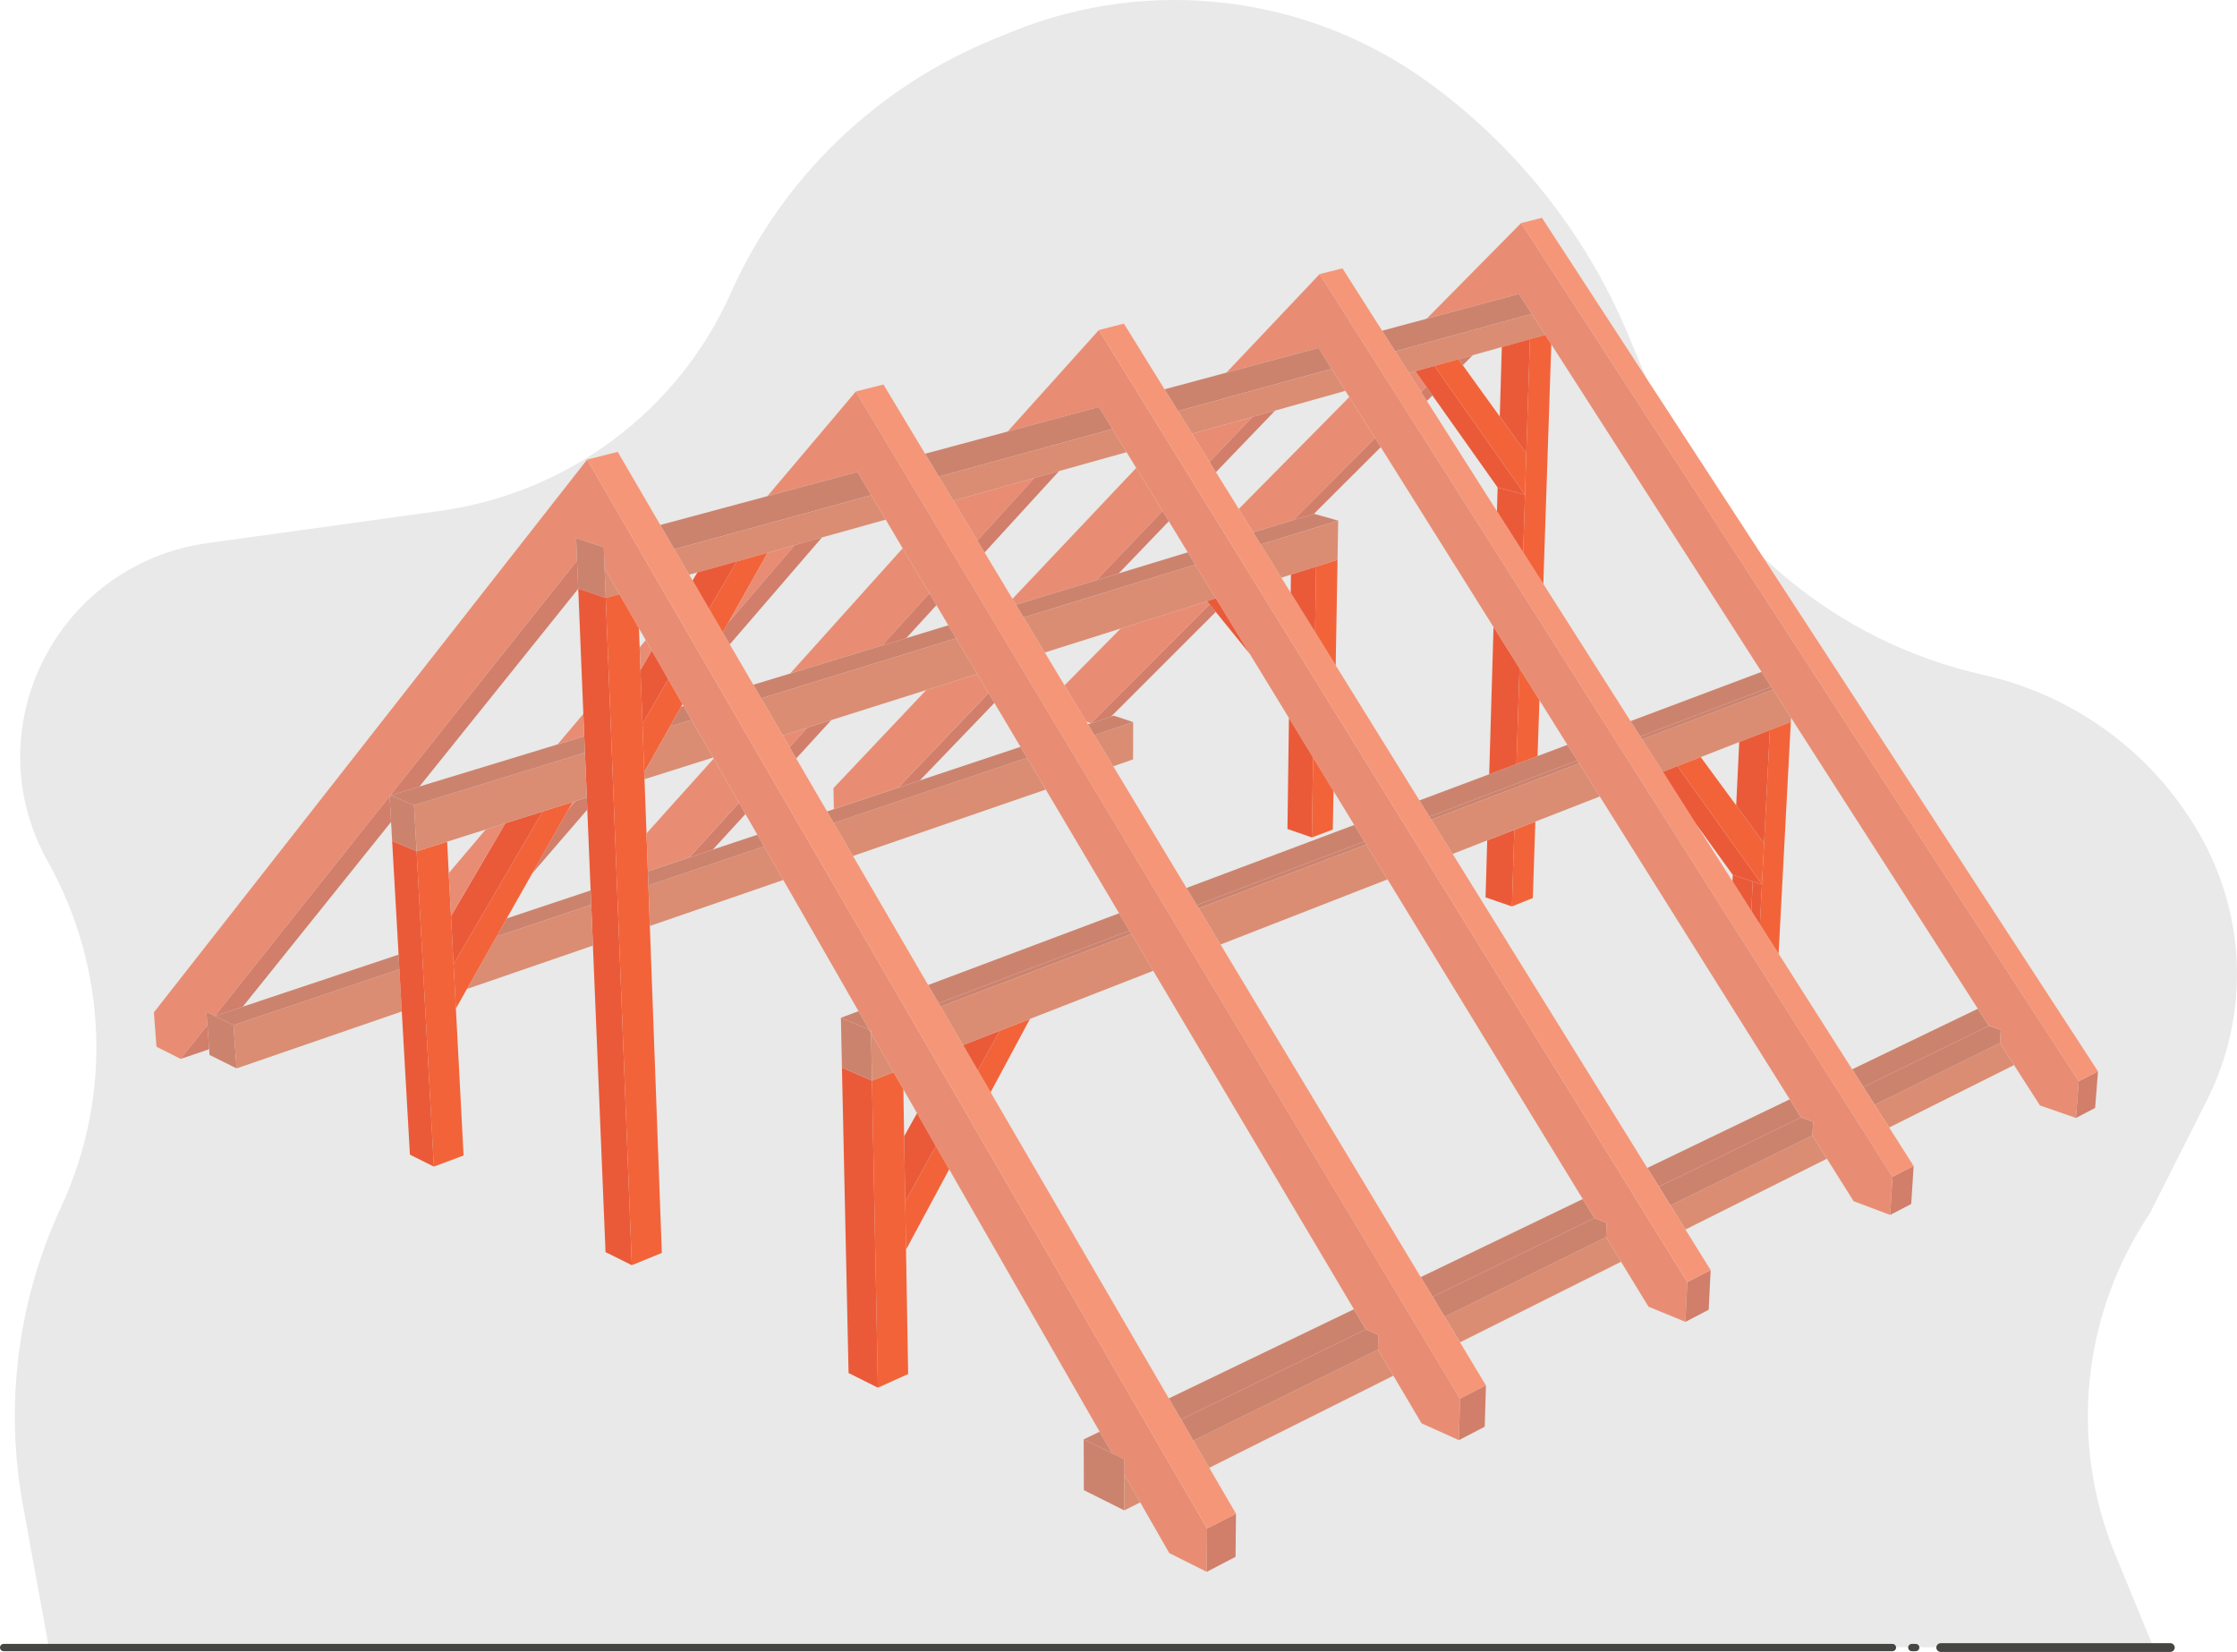 <?xml version="1.0" encoding="UTF-8"?><svg xmlns="http://www.w3.org/2000/svg" viewBox="0 0 294.36 217.34"><defs><style>.d{fill:#e88d74;}.e{fill:#da8d73;}.f{fill:#f69678;}.g{fill:#f36339;}.h{fill:#cc836e;}.i{stroke-width:.96px;}.i,.j{fill:none;stroke:#464542;stroke-linecap:round;stroke-linejoin:round;}.k{fill:#d17e6b;}.l{fill:#e8e9e8;}.m{fill:#ea5a39;}.j{stroke-width:1.15px;}</style></defs><g id="a"/><g id="b"/><g id="c"><g><path class="l" d="M6.43,216.77l-3.42-18.77c-2.42-13.26-.66-26.94,5.02-39.17h0c6.77-14.57,6.12-31.46-1.74-45.48h0c-9.78-17.42,1.14-39.15,21.06-41.9l30.49-4.22c16.86-2.33,31.32-13.1,38.25-28.51l.15-.34c6.79-15.08,19.18-26.98,34.58-33.25l2.29-.94c18.25-7.42,39.07-4.87,54.95,6.72h0c11.6,8.47,20.65,19.91,26.17,33.1l3.69,8.81c7.61,18.21,23.68,31.63,43.08,35.98h0c12.39,2.79,22.94,10.76,28.93,21.86h0c5.73,10.63,5.91,23.35,.46,34.13l-7.51,14.88h0c-8.92,13.27-10.63,30.07-4.55,44.84l5.03,12.22H6.43v.02Z"/><g><line class="i" x1="249.02" y1="216.77" x2=".48" y2="216.77"/><line class="i" x1="252.08" y1="216.77" x2="251.57" y2="216.77"/><line class="j" x1="285.59" y1="216.77" x2="255.37" y2="216.77"/></g></g><g><polygon class="d" points="147.95 191.99 146.32 191.19 144.7 188.37 124.9 153.85 123.15 150.8 120.67 146.46 118.87 143.33 117.57 141.07 114.62 135.93 114.62 135.58 114.36 135.47 112.97 133.04 103.07 115.78 100.54 111.37 99.66 109.83 98.09 107.1 97.25 105.63 93.91 99.81 93.83 99.67 90.98 94.71 89.94 92.89 89.81 92.66 87.93 89.38 85.76 85.6 84.97 84.22 84.08 82.67 81.5 78.18 79.56 74.79 79.45 72.01 75.81 70.8 75.93 73.77 51.36 104.65 51.26 104.61 51.27 104.77 28.27 133.68 27.16 133.14 27.29 134.9 23.77 139.32 20.59 137.72 20.25 133.2 77.26 60.47 158.84 201.11 158.79 206.81 153.86 204.34 150.04 197.67 147.95 194.03 147.95 191.99"/><polygon class="h" points="146.32 191.19 147.95 191.99 147.95 194.03 147.94 198.72 142.62 196.06 142.6 189.38 146.32 191.19"/><polygon class="h" points="146.32 191.19 142.6 189.38 144.7 188.37 146.32 191.19"/><polygon class="e" points="147.94 198.72 147.95 194.03 150.04 197.67 147.94 198.72"/><polygon class="k" points="162.58 204.83 158.79 206.81 158.84 201.11 162.64 199.16 162.58 204.83"/><polygon class="f" points="77.26 60.47 81.28 59.45 86.89 69.07 88.74 72.26 90.69 75.61 91.14 76.38 93.31 80.11 95.12 83.21 96.03 84.78 99.13 90.09 100.17 91.88 103.01 96.76 103.91 98.3 104.77 99.79 108.83 106.76 109.71 108.28 112.24 112.62 122.13 129.6 123.52 131.99 123.78 132.44 126.73 137.5 128.67 140.83 130.35 143.71 153.8 183.99 155.42 186.76 157.04 189.55 159.12 193.12 162.64 199.16 158.84 201.11 77.26 60.47"/><polygon class="h" points="27.29 134.9 27.16 133.14 28.27 133.68 30.73 134.88 31.13 140.57 27.57 138.8 27.51 137.97 27.29 134.9"/><polygon class="k" points="27.51 137.97 27.43 138.08 23.77 139.32 27.29 134.9 27.51 137.97"/><polygon class="e" points="31.13 140.57 30.73 134.88 52.55 127.53 52.87 133.08 31.13 140.57"/><polygon class="h" points="30.73 134.88 28.27 133.68 31.95 132.45 52.45 125.6 52.55 127.53 30.73 134.88"/><polygon class="h" points="79.45 72.01 79.56 74.79 79.71 78.68 76.08 77.43 75.93 73.77 75.81 70.8 79.45 72.01"/><polygon class="m" points="76.08 77.43 79.71 78.68 83.14 166.46 79.68 164.74 78.02 124.41 77.8 119.03 77.72 117.16 77.28 106.52 77.22 104.92 76.97 99.02 76.88 96.87 76.76 93.93 76.09 77.46 76.08 77.43"/><polygon class="e" points="79.71 78.68 79.56 74.79 81.5 78.18 79.71 78.68"/><polygon class="g" points="79.71 78.68 81.5 78.18 84.08 82.67 84.17 85.17 84.28 88.14 84.54 95.2 84.77 101.61 84.81 102.52 85.07 109.65 85.25 114.64 85.32 116.49 85.51 121.83 87.09 164.85 83.14 166.46 79.71 78.68"/><polygon class="k" points="75.93 73.77 76.08 77.43 76.09 77.46 55.2 103.48 51.36 104.65 75.93 73.77"/><polygon class="g" points="84.77 101.61 84.54 95.2 87.93 89.38 89.81 92.66 89.62 92.99 88.17 95.57 84.77 101.61"/><polygon class="m" points="87.93 89.38 84.54 95.2 84.28 88.14 85.76 85.6 87.93 89.38"/><polygon class="d" points="85.76 85.6 84.28 88.14 84.17 85.17 84.97 84.22 85.76 85.6"/><polygon class="k" points="31.95 132.45 28.27 133.68 51.27 104.77 51.46 108.14 31.95 132.45"/><polygon class="e" points="78.02 124.41 61.44 130.12 65.34 123.22 77.8 119.03 78.02 124.41"/><polygon class="e" points="103.07 115.78 85.51 121.83 85.32 116.49 100.54 111.37 103.07 115.78"/><polygon class="h" points="77.8 119.03 65.34 123.22 66.68 120.84 77.72 117.16 77.8 119.03"/><polygon class="h" points="100.54 111.37 85.32 116.49 85.25 114.64 89.6 113.19 90.7 112.82 93.8 111.78 99.66 109.83 100.54 111.37"/><polygon class="k" points="93.8 111.78 90.7 112.82 97.25 105.63 98.09 107.1 93.8 111.78"/><polygon class="e" points="183.35 181 159.12 193.12 157.04 189.55 181.32 177.58 183.35 181"/><polygon class="e" points="213.31 166.01 192.12 176.61 190.1 173.25 211.34 162.78 213.31 166.01"/><polygon class="e" points="240.4 152.45 221.78 161.77 219.82 158.6 238.49 149.4 240.4 152.45"/><polygon class="e" points="265.02 140.13 248.59 148.35 246.69 145.36 263.16 137.24 265.02 140.13"/><polygon class="h" points="263.16 137.24 246.69 145.36 245.2 143.02 261.71 134.97 263.28 135.5 263.16 137.24"/><polygon class="h" points="261.71 134.97 245.2 143.02 243.72 140.69 260.26 132.72 261.71 134.97"/><polygon class="h" points="238.49 149.4 219.82 158.6 218.29 156.13 236.99 147.02 238.59 147.6 238.49 149.4"/><polygon class="h" points="236.99 147.02 218.29 156.13 216.76 153.67 235.51 144.64 236.99 147.02"/><polygon class="m" points="195.48 118.07 195.7 110.57 199.27 109.18 198.95 119.26 195.48 118.07"/><polygon class="g" points="201.7 118.15 198.95 119.26 199.27 109.18 202.03 108.1 201.7 118.15"/><polygon class="h" points="211.34 162.78 190.1 173.25 188.52 170.63 209.8 160.26 211.41 160.91 211.34 162.78"/><polygon class="h" points="209.8 160.26 188.52 170.63 186.95 168.03 208.27 157.76 209.8 160.26"/><polygon class="h" points="181.32 177.58 157.04 189.55 155.42 186.76 179.74 174.91 181.36 175.63 181.32 177.58"/><polygon class="h" points="179.74 174.91 155.42 186.76 153.8 183.99 178.16 172.26 179.74 174.91"/><polygon class="f" points="112.62 51.51 116.25 50.59 121.73 59.7 123.55 62.71 125.45 65.87 128.62 71.13 129.56 72.69 133.23 78.79 133.69 79.56 134.7 81.24 137.48 85.85 140.08 90.17 142.96 94.96 143.16 95.29 144.02 96.72 146.49 100.82 156.13 116.83 157.48 119.08 157.74 119.5 160.61 124.27 186.95 168.03 188.52 170.63 190.1 173.25 192.12 176.61 195.53 182.28 192.13 184.03 112.62 51.51"/><polygon class="d" points="112.62 51.51 192.13 184.03 191.97 189.48 187.06 187.27 183.35 181 181.32 177.58 181.36 175.63 179.74 174.91 178.16 172.26 151.75 127.73 148.88 122.88 148.62 122.45 147.26 120.16 137.61 103.88 135.14 99.71 134.28 98.26 130.85 92.48 130.08 91.19 128.59 88.67 125.81 83.98 124.79 82.27 123.22 79.62 122.3 78.07 118.78 72.14 116.55 68.37 114.64 65.16 112.83 62.09 100.98 65.28 112.62 51.51"/><polygon class="k" points="192.13 184.03 195.53 182.28 195.37 187.71 191.97 189.48 192.13 184.03"/><polygon class="h" points="112.83 62.09 114.64 65.16 88.74 72.26 86.89 69.07 100.98 65.28 112.83 62.09"/><polygon class="e" points="88.74 72.26 114.64 65.16 116.55 68.37 108.16 70.71 104.59 71.72 101.02 72.72 96.95 73.86 91.76 75.31 90.69 75.61 88.74 72.26"/><polygon class="g" points="96.95 73.86 101.02 72.72 95.83 81.94 95.12 83.21 93.31 80.11 96.95 73.86"/><polygon class="m" points="96.95 73.86 93.31 80.11 91.14 76.38 91.76 75.31 96.95 73.86"/><polygon class="k" points="77.28 106.52 70.03 114.92 74.77 106.53 75.75 105.39 77.22 104.92 77.28 106.52"/><polygon class="d" points="75.75 105.39 74.77 106.53 75.34 105.52 75.75 105.39"/><polygon class="k" points="251.81 153.41 251.49 158.41 248.72 159.85 249.03 154.83 251.81 153.41"/><polygon class="d" points="221.78 173.92 216.92 171.92 213.31 166.01 211.34 162.78 211.41 160.91 209.8 160.26 208.27 157.76 182.58 115.7 179.77 111.11 179.53 110.71 178.2 108.54 175.47 104.07 172.79 99.68 169.61 94.47 164.46 86.04 159.99 78.73 157.28 74.29 156.29 72.67 153.8 68.58 152.98 67.24 149.51 61.57 148.24 59.49 146.38 56.45 144.61 53.54 132.59 56.78 144.6 43.42 222.03 168.69 221.78 173.92"/><polygon class="k" points="224.84 172.32 221.78 173.92 222.03 168.69 225.1 167.11 224.84 172.32"/><polygon class="f" points="225.1 167.11 222.03 168.69 144.6 43.42 147.89 42.58 153.24 51.22 155.02 54.08 156.87 57.07 159.16 60.77 160 62.12 163.01 66.96 164.91 70.04 165.9 71.64 168.61 76 169.84 77.99 173.05 83.16 175.76 87.54 186.78 105.31 188.1 107.45 188.35 107.84 191.15 112.35 216.76 153.67 218.29 156.13 219.82 158.6 221.78 161.77 225.1 167.11"/><polygon class="h" points="144.61 53.54 146.38 56.45 123.55 62.71 121.73 59.7 132.59 56.78 144.61 53.54"/><polygon class="e" points="123.55 62.71 146.38 56.45 148.24 59.49 139.36 61.98 136.11 62.89 125.45 65.87 123.55 62.71"/><polygon class="f" points="173.65 36.06 176.65 35.31 181.87 43.51 183.6 46.23 185.41 49.08 187 51.58 187.76 52.76 196.98 67.26 200.43 72.67 203.08 76.83 214.56 94.88 215.85 96.9 216.09 97.28 218.81 101.55 223.18 108.42 227.97 115.94 230.45 119.84 231.58 121.62 234.04 125.48 243.72 140.69 245.2 143.02 246.69 145.36 248.59 148.35 251.81 153.41 249.03 154.83 173.65 36.06"/><polygon class="d" points="161.38 49.03 173.65 36.06 249.03 154.83 248.72 159.85 243.91 158.04 240.4 152.45 238.49 149.4 238.59 147.6 236.99 147.02 235.51 144.64 210.51 104.79 207.79 100.44 207.54 100.06 206.25 98 202.57 92.12 199.95 87.94 196.53 82.5 181.69 58.83 180.95 57.65 177.55 52.24 177.04 51.42 175.23 48.53 173.5 45.77 161.38 49.03"/><polygon class="d" points="97.25 105.63 90.7 112.82 89.6 113.19 85.25 114.64 85.07 109.65 93.91 99.81 97.25 105.63"/><polygon class="h" points="173.5 45.77 175.23 48.53 155.02 54.08 153.24 51.22 161.38 49.03 173.5 45.77"/><polygon class="e" points="155.02 54.08 175.23 48.53 177.04 51.42 167.79 54.02 164.82 54.85 156.87 57.07 155.02 54.08"/><polygon class="k" points="276.07 140.96 275.69 145.77 273.17 147.09 273.54 142.26 276.07 140.96"/><polygon class="f" points="202.9 28.66 276.07 140.96 273.54 142.26 200.16 29.35 202.9 28.66"/><polygon class="d" points="187.72 41.94 200.16 29.35 273.54 142.26 273.17 147.09 268.43 145.44 265.02 140.13 263.16 137.24 263.28 135.5 261.71 134.97 260.26 132.72 235.68 94.44 233.3 90.73 233.06 90.36 231.8 88.4 204.13 45.3 203.33 44.06 201.56 41.3 199.87 38.67 187.72 41.94"/><polygon class="h" points="199.87 38.67 201.56 41.3 183.6 46.23 181.87 43.51 187.72 41.94 199.87 38.67"/><polygon class="e" points="183.6 46.23 201.56 41.3 203.33 44.06 201.32 44.62 197.62 45.66 193.8 46.73 191.91 47.26 188.75 48.14 186.23 48.85 185.41 49.08 183.6 46.23"/><polygon class="g" points="188.75 48.14 191.91 47.26 192.48 48.05 197.35 54.8 200.84 59.64 200.67 65.09 188.75 48.14"/><polygon class="m" points="188.75 48.14 200.67 65.09 197.07 64.14 188.49 52.03 187.68 50.9 186.23 48.85 188.75 48.14"/><polygon class="m" points="197.07 64.14 200.67 65.09 200.43 72.67 196.98 67.26 197.07 64.14"/><polygon class="g" points="200.67 65.09 200.84 59.64 201.32 44.62 203.33 44.06 204.13 45.3 203.08 76.83 200.43 72.67 200.67 65.09"/><polygon class="m" points="201.32 44.62 200.84 59.64 197.35 54.8 197.62 45.66 201.32 44.62"/><polygon class="g" points="59.99 132.7 61 152.03 57.09 153.49 54.82 112.01 58.84 110.74 59.05 114.88 59.35 120.53 59.68 126.86 59.99 132.7"/><polygon class="g" points="59.99 132.7 59.68 126.86 71.41 106.76 75.34 105.52 74.77 106.53 70.03 114.92 66.68 120.84 65.34 123.22 61.44 130.12 59.99 132.7"/><polygon class="m" points="71.41 106.76 59.68 126.86 59.35 120.53 66.5 108.31 71.41 106.76"/><polygon class="d" points="66.5 108.31 59.35 120.53 59.05 114.88 63.92 109.13 66.5 108.31"/><polygon class="h" points="51.27 104.77 51.26 104.61 51.36 104.65 51.27 104.77"/><polygon class="h" points="51.27 104.77 51.36 104.65 54.48 105.94 54.82 112.01 51.6 110.65 51.46 108.14 51.27 104.77"/><polygon class="m" points="51.6 110.65 54.82 112.01 57.09 153.49 53.94 151.92 52.87 133.08 52.55 127.53 52.45 125.6 51.6 110.65"/><polygon class="e" points="54.82 112.01 54.48 105.94 76.97 99.02 77.22 104.92 75.75 105.39 75.34 105.52 71.41 106.76 66.5 108.31 63.92 109.13 58.84 110.74 54.82 112.01"/><polygon class="h" points="54.48 105.94 51.36 104.65 55.2 103.48 73.37 97.94 76.88 96.87 76.97 99.02 54.48 105.94"/><polygon class="d" points="114.36 135.47 114.62 135.58 114.62 135.93 114.36 135.47"/><polygon class="g" points="135.53 134.06 130.35 143.71 128.67 140.83 131.56 135.61 135.53 134.06"/><polygon class="g" points="124.9 153.85 119.22 164.42 119.12 158.08 123.15 150.8 124.9 153.85"/><polygon class="g" points="119.12 158.08 119.22 164.42 119.5 180.78 115.52 182.58 114.74 142.18 117.57 141.07 118.87 143.33 118.97 149.51 119.12 158.08"/><polygon class="m" points="111.66 180.65 110.79 140.47 114.74 142.18 115.52 182.58 111.66 180.65"/><polygon class="h" points="114.74 142.18 110.79 140.47 110.65 133.91 114.36 135.47 114.62 135.93 114.74 142.18"/><polygon class="e" points="114.74 142.18 114.62 135.93 117.57 141.07 114.74 142.18"/><polygon class="h" points="114.36 135.47 110.65 133.91 112.97 133.04 114.36 135.47"/><polygon class="m" points="131.56 135.61 128.67 140.83 126.73 137.5 131.56 135.61"/><polygon class="m" points="123.15 150.8 119.12 158.08 118.97 149.51 120.67 146.46 123.15 150.8"/><polygon class="k" points="188.49 52.03 187.76 52.76 187 51.58 187.68 50.9 188.49 52.03"/><polygon class="k" points="193.8 46.73 192.48 48.05 191.91 47.26 193.8 46.73"/><polygon class="d" points="73.37 97.94 76.76 93.93 76.88 96.87 73.37 97.94"/><polygon class="d" points="187.68 50.9 187 51.58 185.41 49.08 186.23 48.85 187.68 50.9"/><polygon class="e" points="93.83 99.67 84.81 102.52 84.77 101.61 88.17 95.57 90.98 94.71 93.83 99.67"/><polygon class="h" points="90.98 94.71 88.17 95.57 89.62 92.99 89.94 92.89 90.98 94.71"/><polygon class="e" points="235.68 94.44 235.65 94.98 232.89 96.06 228.86 97.63 223.79 99.61 220.73 100.8 218.81 101.55 216.09 97.28 233.3 90.73 235.68 94.44"/><polygon class="h" points="214.56 94.88 231.8 88.4 233.06 90.36 215.85 96.9 214.56 94.88"/><polygon class="h" points="148.62 122.45 148.88 122.88 123.78 132.44 123.52 131.99 148.62 122.45"/><polygon class="h" points="179.53 110.71 179.77 111.11 157.74 119.5 157.48 119.08 179.53 110.71"/><polygon class="e" points="131.56 135.61 126.73 137.5 123.78 132.44 148.88 122.88 151.75 127.73 135.53 134.06 131.56 135.61"/><polygon class="h" points="179.53 110.71 157.48 119.08 156.13 116.83 178.2 108.54 179.53 110.71"/><polygon class="e" points="149.1 99.91 146.49 100.82 144.02 96.72 149.11 95.01 149.1 99.91"/><polygon class="h" points="149.11 95.01 144.02 96.72 143.16 95.29 143.56 95.16 146.2 94.28 146.56 94.16 149.11 95.01"/><polygon class="k" points="146.2 94.28 143.56 95.16 159.17 79.51 159.98 80.51 146.2 94.28"/><polygon class="d" points="159.17 79.51 143.56 95.16 142.96 94.96 140.08 90.17 147.47 82.69 158.83 79.1 159.17 79.51"/><polygon class="m" points="169.41 109.07 169.61 94.47 172.79 99.68 172.62 110.18 169.41 109.07"/><polygon class="g" points="172.62 110.18 172.79 99.68 175.47 104.07 175.38 109.15 172.62 110.18"/><polygon class="e" points="182.58 115.7 160.61 124.27 157.74 119.5 179.77 111.11 182.58 115.7"/><polygon class="m" points="218.81 101.55 220.73 100.8 231.85 116.36 230.64 115.97 228.01 115.11 223.18 108.42 218.81 101.55"/><polygon class="g" points="231.85 116.36 220.73 100.8 223.79 99.61 228.46 105.96 232.13 110.96 231.85 116.36"/><polygon class="g" points="231.85 116.36 232.13 110.96 232.89 96.06 235.65 94.98 234.04 125.48 231.58 121.62 231.85 116.36"/><polygon class="m" points="227.97 115.94 228.01 115.11 230.64 115.97 230.45 119.84 227.97 115.94"/><polygon class="m" points="231.85 116.36 231.58 121.62 230.45 119.84 230.64 115.97 231.85 116.36"/><polygon class="m" points="232.89 96.06 232.13 110.96 228.46 105.96 228.86 97.63 232.89 96.06"/><polygon class="h" points="207.54 100.06 207.79 100.44 188.35 107.84 188.1 107.45 207.54 100.06"/><polygon class="e" points="188.35 107.84 207.79 100.44 210.51 104.79 202.03 108.1 199.27 109.18 195.7 110.57 191.15 112.35 188.35 107.84"/><polygon class="h" points="207.54 100.06 188.1 107.45 186.78 105.31 195.96 101.87 199.55 100.52 202.32 99.48 206.25 98 207.54 100.06"/><polygon class="h" points="233.06 90.36 233.3 90.73 216.09 97.28 215.85 96.9 233.06 90.36"/><polygon class="h" points="148.62 122.45 123.52 131.99 122.13 129.6 147.26 120.16 148.62 122.45"/><polygon class="e" points="137.61 103.88 112.24 112.62 109.71 108.28 135.14 99.71 137.61 103.88"/><polygon class="h" points="135.14 99.71 109.71 108.28 108.83 106.76 109.73 106.46 117.06 104.01 118.19 103.64 121.04 102.68 134.28 98.26 135.14 99.71"/><polygon class="k" points="121.04 102.68 118.19 103.64 130.08 91.19 130.85 92.48 121.04 102.68"/><polygon class="d" points="130.08 91.19 118.19 103.64 117.06 104.01 109.73 106.46 109.67 103.7 121.88 90.79 128.59 88.67 130.08 91.19"/><polygon class="k" points="109.39 94.74 104.77 99.79 103.91 98.3 106.23 95.74 109.39 94.74"/><polygon class="d" points="106.23 95.74 103.91 98.3 103.01 96.76 106.23 95.74"/><polygon class="d" points="101.02 72.72 104.59 71.72 95.83 81.94 101.02 72.72"/><polygon class="k" points="95.83 81.94 104.59 71.72 108.16 70.71 96.03 84.78 95.12 83.21 95.83 81.94"/><polygon class="d" points="103.97 88.62 118.78 72.14 122.3 78.07 116.07 84.93 103.97 88.62"/><polygon class="k" points="116.07 84.93 122.3 78.07 123.22 79.62 119.25 83.96 116.07 84.93"/><polygon class="h" points="116.07 84.93 119.25 83.96 124.79 82.27 125.81 83.98 100.17 91.88 99.13 90.09 103.97 88.62 116.07 84.93"/><polygon class="e" points="100.17 91.88 125.81 83.98 128.59 88.67 121.88 90.79 109.39 94.74 106.23 95.74 103.01 96.76 100.17 91.88"/><polygon class="d" points="125.45 65.87 136.11 62.89 128.62 71.13 125.45 65.87"/><polygon class="k" points="128.62 71.13 136.11 62.89 139.36 61.98 129.56 72.69 128.62 71.13"/><polygon class="d" points="133.23 78.79 149.51 61.57 152.98 67.24 144.29 76.33 133.69 79.56 133.23 78.79"/><polygon class="k" points="144.29 76.33 152.98 67.24 153.8 68.58 147.21 75.44 144.29 76.33"/><polygon class="h" points="133.69 79.56 144.29 76.33 147.21 75.44 156.29 72.67 157.28 74.29 134.7 81.24 133.69 79.56"/><polygon class="e" points="134.7 81.24 157.28 74.29 159.99 78.73 158.83 79.1 147.47 82.69 137.48 85.85 134.7 81.24"/><polygon class="d" points="156.87 57.07 164.82 54.85 159.16 60.77 156.87 57.07"/><polygon class="k" points="159.16 60.77 164.82 54.85 167.79 54.02 160 62.12 159.16 60.77"/><polygon class="d" points="163.01 66.96 177.55 52.24 180.95 57.65 170.21 68.42 164.91 70.04 163.01 66.96"/><polygon class="k" points="170.21 68.42 180.95 57.65 181.69 58.83 172.9 67.6 170.21 68.42"/><polygon class="m" points="195.96 101.87 196.53 82.5 199.95 87.94 199.55 100.52 195.96 101.87"/><polygon class="g" points="199.55 100.52 199.95 87.94 202.57 92.12 202.32 99.48 199.55 100.52"/><polygon class="h" points="172.9 67.6 176.09 68.5 165.9 71.64 164.91 70.04 170.21 68.42 172.9 67.6"/><polygon class="e" points="176.09 68.5 176 73.66 173.18 74.56 169.87 75.6 168.61 76 165.9 71.64 176.09 68.5"/><polygon class="g" points="173.18 74.56 176 73.66 175.76 87.54 173.05 83.16 173.18 74.56"/><polygon class="m" points="173.18 74.56 173.05 83.16 169.84 77.99 169.87 75.6 173.18 74.56"/><polygon class="m" points="164.46 86.04 159.98 80.51 159.17 79.51 158.83 79.1 159.99 78.73 164.46 86.04"/></g></g></svg>